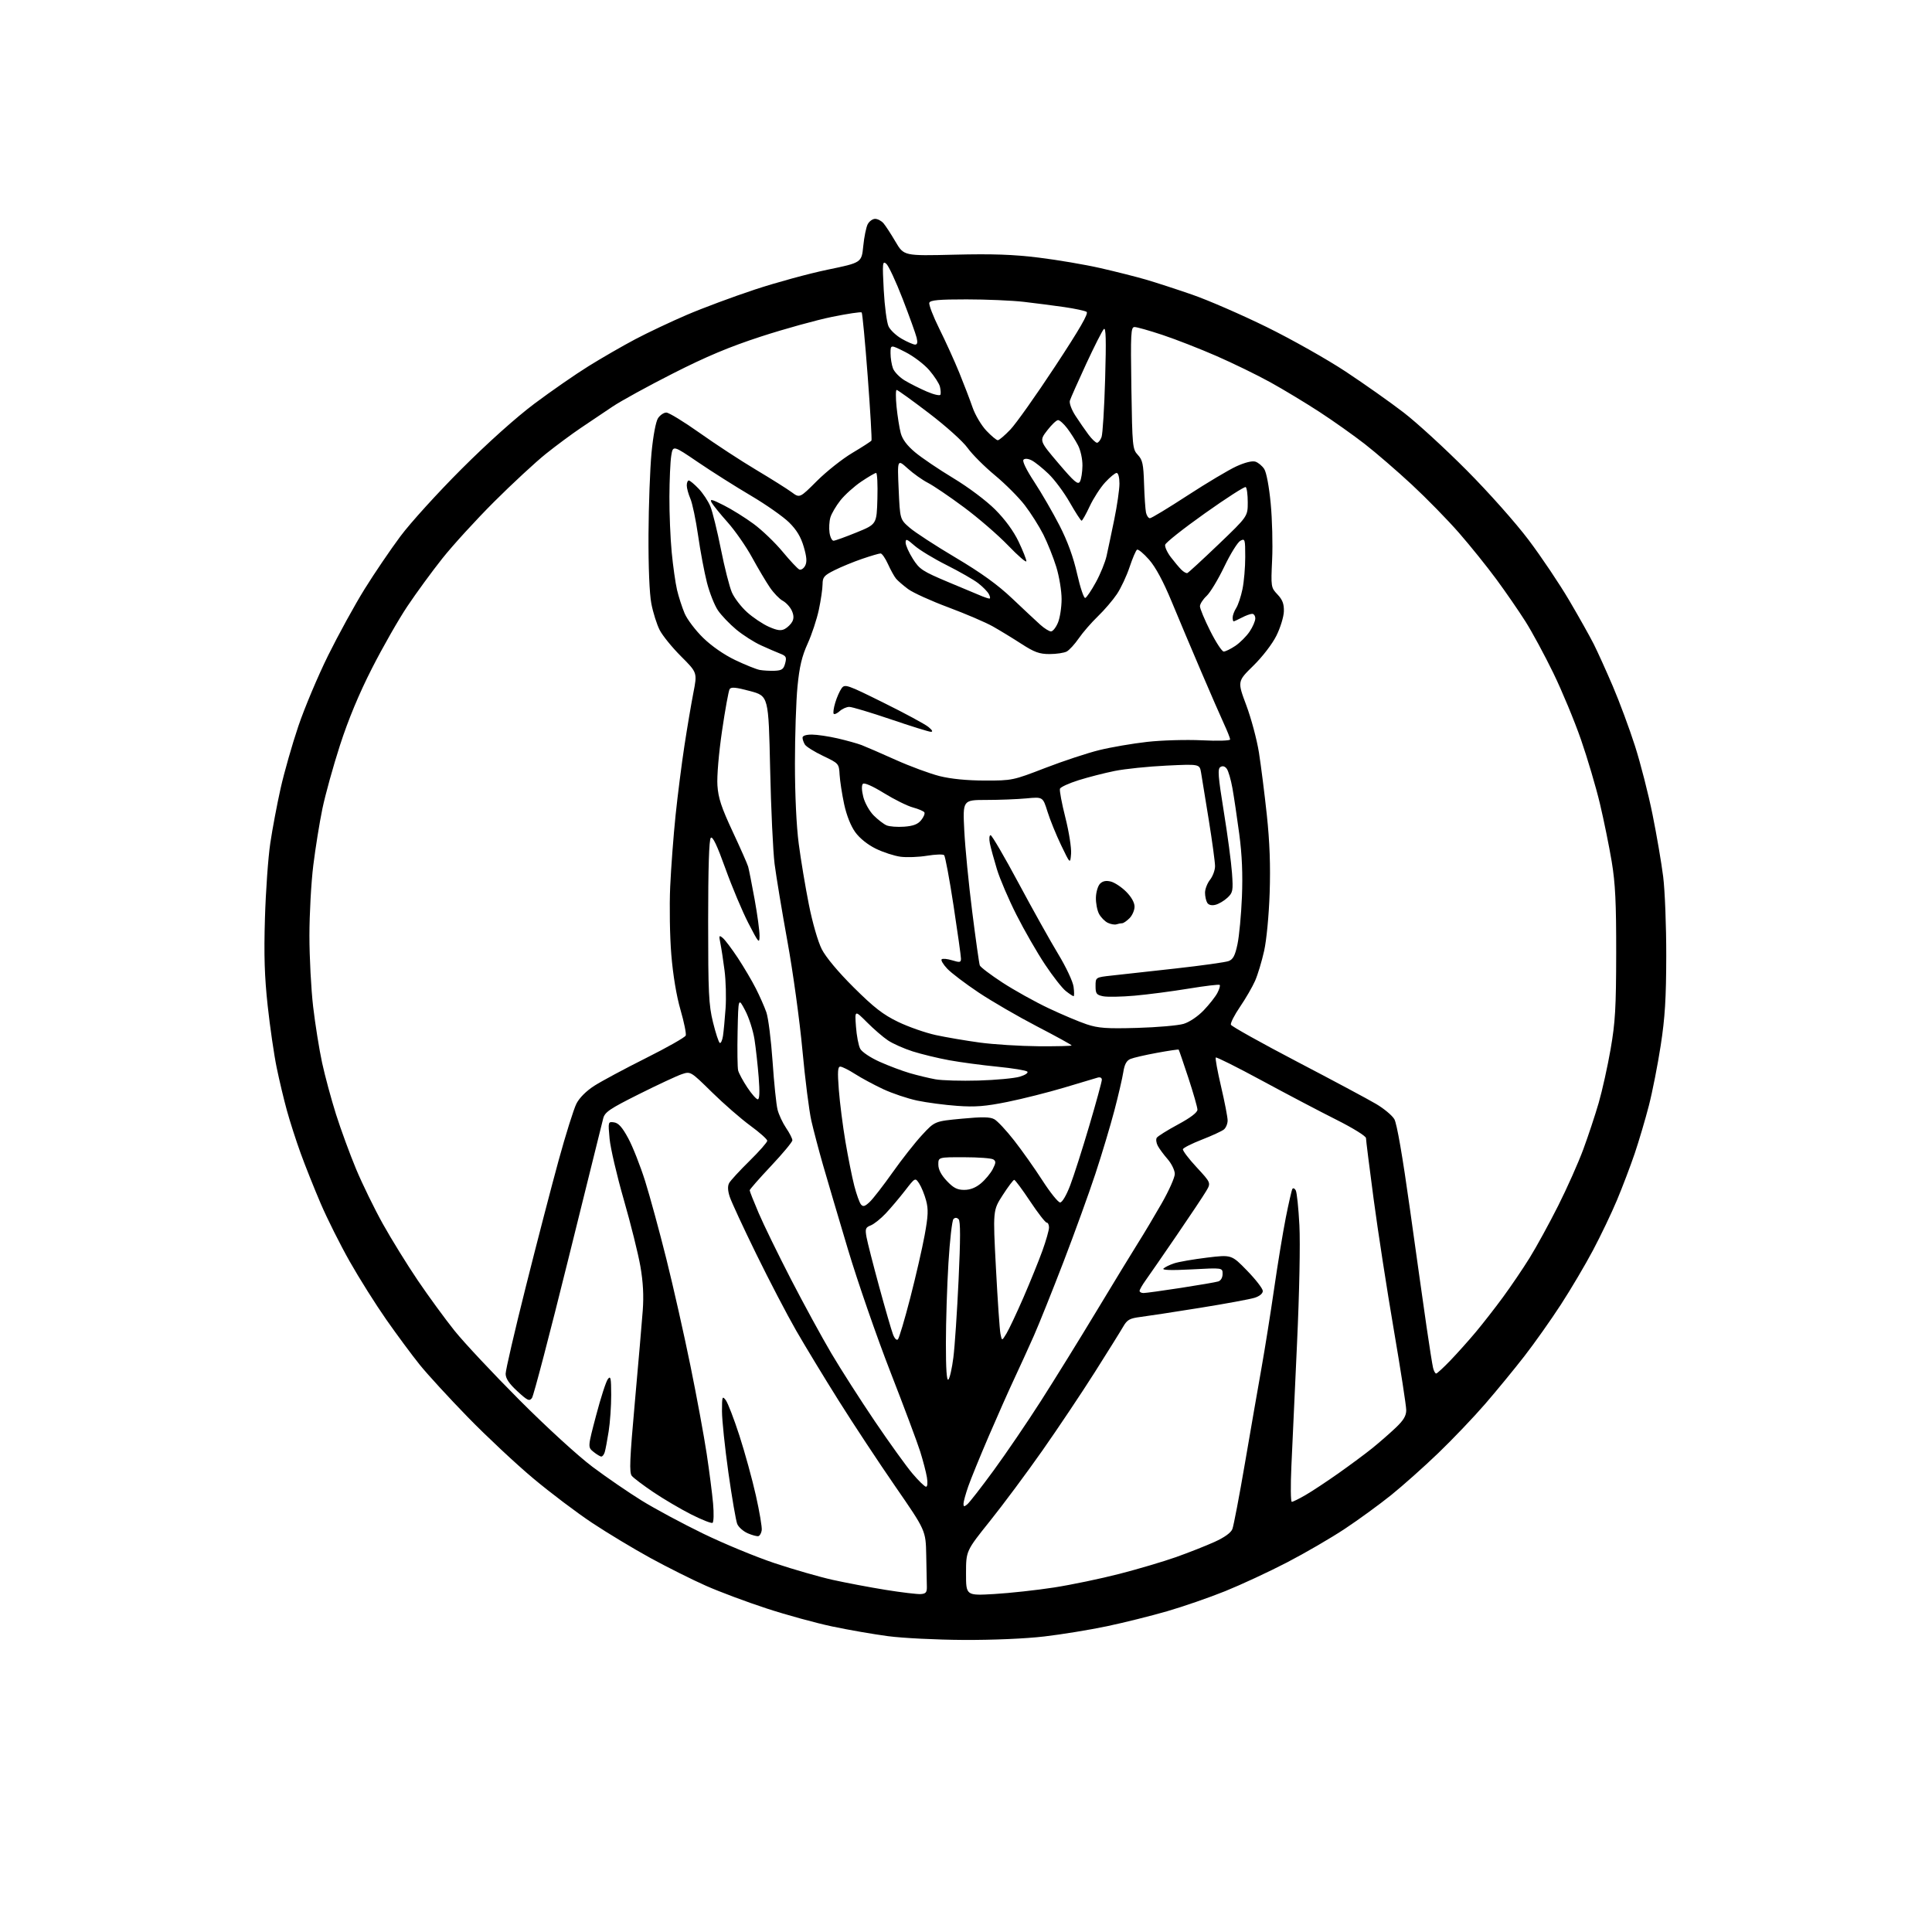 <?xml version="1.0" encoding="UTF-8" standalone="no"?>
<svg 
  version="1.1" 
  xmlns="http://www.w3.org/2000/svg" 
  xmlns:xlink="http://www.w3.org/1999/xlink" 
  xmlns:svg="http://www.w3.org/2000/svg"
  xmlns:rdf="http://www.w3.org/1999/02/22-rdf-syntax-ns#"
  xmlns:cc="http://creativecommons.org/ns#"
  xmlns:dc="http://purl.org/dc/elements/1.1/"
  viewBox="0 0 768 768"
  width="768"
  height="768"
>
<style>svg {background-color: white; }</style>"
<path stroke="none" fill="black" fill-rule="evenodd" d="M383.01,651.90C372.28,651.84 358.77,651.17 353.00,650.40C347.23,649.64 337.23,647.90 330.78,646.54C324.34,645.18 312.64,641.97 304.78,639.40C296.93,636.84 286.06,632.78 280.63,630.37C275.20,627.97 265.30,623.02 258.63,619.37C251.96,615.72 241.51,609.43 235.42,605.39C229.33,601.35 218.75,593.37 211.92,587.64C205.09,581.92 193.42,570.99 185.99,563.37C178.56,555.74 169.94,546.35 166.84,542.50C163.74,538.65 157.76,530.57 153.54,524.54C149.33,518.52 142.79,508.13 139.02,501.46C135.24,494.79 130.05,484.42 127.48,478.42C124.91,472.41 121.32,463.43 119.52,458.45C117.71,453.47 115.25,445.82 114.05,441.45C112.84,437.08 111.01,429.37 109.97,424.33C108.93,419.28 107.33,408.26 106.41,399.83C105.15,388.24 104.88,379.74 105.32,365.00C105.64,354.27 106.59,340.86 107.44,335.20C108.28,329.53 110.13,319.71 111.55,313.38C112.97,307.05 116.14,295.93 118.59,288.68C121.04,281.43 126.38,268.75 130.46,260.50C134.55,252.25 141.05,240.41 144.91,234.20C148.77,227.98 155.19,218.53 159.16,213.20C163.13,207.86 174.06,195.83 183.44,186.46C193.91,176.00 205.13,165.94 212.50,160.42C219.10,155.48 228.78,148.77 234.00,145.53C239.22,142.28 247.56,137.48 252.51,134.86C257.47,132.24 266.69,127.88 273.01,125.17C279.33,122.46 291.48,117.94 300.00,115.12C308.52,112.30 321.57,108.74 329.00,107.20C342.50,104.41 342.50,104.41 343.16,97.81C343.52,94.18 344.32,90.27 344.94,89.11C345.56,87.95 346.88,87.00 347.88,87.00C348.88,87.00 350.37,87.79 351.20,88.75C352.03,89.71 354.19,93.03 356.00,96.12C359.31,101.73 359.31,101.73 379.40,101.24C394.51,100.87 402.84,101.16 412.95,102.41C420.35,103.32 431.37,105.19 437.45,106.58C443.53,107.97 451.65,110.02 455.50,111.14C459.35,112.26 467.68,114.97 474.00,117.16C480.32,119.35 493.60,125.13 503.50,129.99C513.40,134.86 527.58,142.85 535.00,147.76C542.42,152.67 552.77,159.98 558.00,164.01C563.23,168.03 574.49,178.36 583.04,186.96C591.88,195.85 602.50,207.81 607.70,214.71C612.72,221.37 619.95,232.15 623.78,238.66C627.61,245.17 631.99,252.97 633.52,256.00C635.04,259.02 638.46,266.57 641.11,272.76C643.76,278.95 647.73,289.66 649.94,296.55C652.14,303.44 655.28,315.70 656.91,323.79C658.55,331.88 660.45,343.00 661.14,348.50C661.83,354.00 662.38,368.18 662.36,380.00C662.33,396.84 661.86,404.53 660.17,415.50C658.99,423.20 656.87,434.00 655.45,439.50C654.03,445.00 651.50,453.55 649.83,458.50C648.15,463.45 644.99,471.77 642.80,477.00C640.61,482.23 636.31,491.23 633.24,497.00C630.18,502.77 624.44,512.49 620.48,518.58C616.52,524.68 610.00,533.90 605.98,539.08C601.96,544.26 594.94,552.81 590.37,558.09C585.81,563.36 577.44,572.14 571.77,577.59C566.11,583.04 557.65,590.57 552.99,594.33C548.32,598.08 540.05,604.11 534.60,607.72C529.16,611.33 518.81,617.35 511.60,621.09C504.40,624.83 493.32,629.97 487.00,632.52C480.68,635.07 470.29,638.66 463.93,640.50C457.57,642.34 446.82,645.02 440.05,646.45C433.27,647.88 422.06,649.71 415.12,650.52C407.67,651.40 394.53,651.96 383.01,651.90zM366.00,633.67C368.04,633.53 368.49,632.99 368.44,630.75C368.40,629.24 368.29,623.59 368.19,618.21C368.00,608.41 368.00,608.41 355.95,590.96C349.32,581.36 339.20,566.03 333.46,556.89C327.72,547.76 320.08,535.16 316.47,528.89C312.87,522.63 305.74,508.95 300.62,498.49C295.50,488.04 290.77,477.82 290.10,475.79C289.28,473.33 289.20,471.50 289.84,470.30C290.37,469.31 294.00,465.36 297.90,461.53C301.81,457.69 305.00,454.06 305.00,453.47C305.00,452.87 301.96,450.17 298.25,447.46C294.54,444.74 287.68,438.77 283.01,434.18C274.52,425.84 274.52,425.84 271.01,427.01C269.08,427.66 261.43,431.23 254.01,434.94C242.31,440.79 240.42,442.08 239.78,444.60C239.37,446.19 233.10,471.49 225.84,500.80C218.58,530.12 212.12,554.82 211.47,555.71C210.44,557.12 209.74,556.80 205.65,553.03C202.36,550.00 201.00,547.97 201.00,546.09C201.00,544.63 204.57,529.20 208.94,511.81C213.30,494.41 219.20,471.71 222.04,461.35C224.88,450.99 228.08,440.81 229.14,438.72C230.34,436.37 233.06,433.66 236.29,431.59C239.16,429.76 248.38,424.81 256.79,420.60C265.20,416.39 272.31,412.36 272.59,411.64C272.86,410.92 271.93,406.33 270.51,401.43C268.90,395.89 267.53,387.63 266.86,379.52C266.26,372.36 266.07,360.20 266.41,352.50C266.76,344.80 267.73,331.98 268.56,324.00C269.39,316.02 270.97,303.65 272.06,296.50C273.15,289.35 274.76,279.87 275.62,275.44C277.20,267.38 277.20,267.38 270.74,260.92C267.18,257.37 263.35,252.65 262.22,250.43C261.09,248.21 259.60,243.49 258.92,239.95C258.16,235.96 257.73,225.49 257.79,212.50C257.85,200.95 258.39,186.33 258.99,180.01C259.63,173.28 260.70,167.59 261.56,166.26C262.38,165.02 263.87,164.00 264.88,164.00C265.89,164.00 271.84,167.64 278.11,172.08C284.37,176.53 294.45,183.12 300.50,186.73C306.55,190.34 312.94,194.36 314.70,195.66C317.90,198.03 317.90,198.03 324.76,191.17C328.53,187.41 334.86,182.39 338.82,180.04C342.79,177.68 346.21,175.47 346.42,175.13C346.63,174.78 345.96,163.30 344.93,149.61C343.90,135.92 342.82,124.49 342.53,124.20C342.24,123.91 336.94,124.70 330.75,125.96C324.56,127.22 311.85,130.74 302.50,133.78C289.94,137.87 280.80,141.71 267.50,148.46C257.60,153.48 246.80,159.41 243.50,161.63C240.20,163.85 234.57,167.63 231.00,170.03C227.43,172.43 221.12,177.10 217.00,180.40C212.88,183.70 203.62,192.28 196.43,199.45C189.24,206.63 179.97,216.78 175.83,222.00C171.68,227.22 165.43,235.78 161.94,241.00C158.44,246.22 152.10,257.34 147.85,265.70C142.70,275.81 138.46,286.02 135.16,296.20C132.44,304.61 129.29,316.00 128.15,321.50C127.01,327.00 125.39,337.11 124.54,343.97C123.69,350.83 123.00,363.43 123.00,371.98C123.00,380.52 123.67,393.22 124.48,400.20C125.30,407.18 126.90,417.20 128.04,422.47C129.18,427.73 131.68,436.97 133.58,442.99C135.49,449.01 139.08,458.78 141.55,464.72C144.03,470.65 148.81,480.45 152.18,486.50C155.55,492.55 161.81,502.68 166.09,509.00C170.38,515.33 176.95,524.32 180.69,528.99C184.44,533.67 196.05,546.06 206.50,556.54C217.29,567.36 229.84,578.83 235.54,583.10C241.06,587.24 249.84,593.26 255.04,596.48C260.24,599.71 271.25,605.62 279.50,609.63C287.75,613.64 300.57,618.94 308.00,621.41C315.43,623.88 325.77,626.86 331.00,628.02C336.23,629.18 345.68,630.97 352.00,631.99C358.32,633.01 364.62,633.76 366.00,633.67zM395.25,633.65C401.44,633.28 412.12,632.12 419.00,631.05C425.88,629.98 437.57,627.55 445.00,625.63C452.43,623.72 462.55,620.72 467.50,618.97C472.45,617.21 479.31,614.51 482.74,612.96C486.76,611.14 489.31,609.31 489.89,607.82C490.39,606.54 492.65,594.70 494.91,581.50C497.17,568.30 500.12,551.34 501.46,543.81C502.80,536.29 505.06,522.11 506.48,512.31C507.89,502.52 509.99,489.77 511.13,484.00C512.28,478.23 513.45,473.10 513.74,472.62C514.04,472.14 514.64,472.39 515.08,473.18C515.52,473.97 516.18,480.21 516.53,487.06C516.91,494.27 516.52,514.00 515.59,534.00C514.71,552.98 513.70,574.91 513.35,582.75C512.99,590.59 513.06,597.00 513.51,597.00C513.96,597.00 516.39,595.80 518.91,594.34C521.44,592.88 527.33,588.99 532.00,585.70C536.67,582.40 542.75,577.90 545.50,575.68C548.25,573.46 552.41,569.83 554.75,567.61C557.94,564.59 559.00,562.82 559.00,560.54C559.00,558.87 556.77,544.45 554.04,528.50C551.31,512.55 547.71,489.22 546.04,476.65C544.37,464.09 543.00,453.18 543.00,452.41C543.00,451.63 537.82,448.42 531.25,445.12C524.79,441.88 511.46,434.88 501.64,429.56C491.81,424.24 483.56,420.11 483.29,420.38C483.02,420.65 483.97,425.85 485.40,431.95C486.83,438.05 488.00,444.10 488.00,445.40C488.00,446.69 487.34,448.30 486.54,448.97C485.74,449.63 481.81,451.45 477.82,453.00C473.82,454.56 470.41,456.27 470.23,456.81C470.05,457.34 472.49,460.58 475.66,463.99C481.41,470.21 481.41,470.21 479.45,473.51C478.38,475.33 473.09,483.27 467.69,491.16C462.30,499.05 456.78,507.03 455.44,508.90C454.10,510.77 453.00,512.68 453.00,513.15C453.00,513.62 453.71,514.00 454.57,514.00C455.43,514.00 462.07,513.09 469.32,511.97C476.57,510.85 483.29,509.70 484.25,509.40C485.30,509.08 486.00,507.88 486.00,506.40C486.00,503.94 486.00,503.94 473.75,504.60C465.67,505.03 461.84,504.92 462.50,504.26C463.05,503.72 464.95,502.79 466.73,502.20C468.50,501.60 474.37,500.59 479.76,499.93C489.56,498.74 489.56,498.74 495.76,505.12C499.17,508.63 501.97,512.25 501.98,513.17C501.99,514.19 500.72,515.25 498.75,515.88C496.96,516.45 487.18,518.26 477.00,519.89C466.82,521.53 456.22,523.15 453.42,523.50C449.08,524.05 448.08,524.60 446.51,527.32C445.51,529.07 440.40,537.25 435.18,545.50C429.95,553.75 420.57,567.77 414.34,576.65C408.10,585.54 398.73,598.14 393.51,604.65C384.02,616.50 384.02,616.50 384.01,625.40C384.00,634.30 384.00,634.30 395.25,633.65zM301.50,610.63C300.95,610.79 299.04,610.28 297.25,609.51C295.46,608.73 293.58,607.06 293.06,605.80C292.54,604.53 290.96,595.36 289.55,585.40C288.15,575.45 287.00,564.45 287.00,560.96C287.00,555.14 287.12,554.78 288.49,556.56C289.31,557.63 291.75,563.97 293.92,570.65C296.08,577.33 299.04,588.07 300.48,594.51C301.93,600.96 302.97,607.15 302.80,608.29C302.64,609.42 302.05,610.47 301.50,610.63zM283.24,605.35C282.77,605.64 278.92,604.12 274.69,601.97C270.46,599.82 263.72,595.85 259.72,593.15C255.72,590.45 251.86,587.54 251.16,586.69C250.10,585.42 250.32,580.11 252.37,557.32C253.74,542.02 255.15,525.67 255.50,520.98C255.94,515.10 255.65,509.65 254.57,503.42C253.71,498.45 250.74,486.53 247.98,476.94C245.22,467.35 242.67,456.42 242.32,452.66C241.70,445.87 241.71,445.82 244.10,446.16C245.86,446.41 247.37,448.10 249.74,452.50C251.53,455.80 254.54,463.45 256.45,469.50C258.35,475.55 262.15,489.51 264.90,500.51C267.65,511.52 271.96,530.63 274.47,542.97C276.99,555.31 279.89,571.06 280.93,577.96C281.97,584.86 283.11,593.72 283.46,597.66C283.81,601.60 283.72,605.06 283.24,605.35zM384.53,597.97C385.38,597.27 390.07,591.24 394.96,584.56C399.84,577.89 408.30,565.47 413.74,556.96C419.18,548.46 429.20,532.27 435.99,521.00C442.79,509.73 450.20,497.57 452.45,494.00C454.71,490.43 458.91,483.39 461.78,478.37C464.65,473.35 467.00,468.08 467.00,466.66C467.00,465.23 465.72,462.59 464.15,460.78C462.58,458.98 460.81,456.58 460.22,455.45C459.62,454.32 459.45,452.90 459.82,452.29C460.20,451.68 463.99,449.30 468.25,447.01C473.26,444.31 476.00,442.22 476.00,441.12C476.00,440.18 474.37,434.48 472.39,428.46C470.40,422.43 468.67,417.38 468.54,417.24C468.42,417.10 464.53,417.67 459.91,418.52C455.28,419.36 450.53,420.46 449.35,420.96C447.81,421.61 447.01,423.10 446.53,426.18C446.16,428.56 444.56,435.45 442.97,441.50C441.38,447.55 438.01,458.80 435.47,466.50C432.94,474.20 427.23,489.95 422.80,501.50C418.36,513.05 413.04,526.33 410.97,531.00C408.90,535.67 405.41,543.33 403.22,548.00C401.03,552.67 396.43,563.02 393.00,571.00C389.57,578.98 385.92,587.93 384.88,590.91C383.85,593.88 383.00,596.97 383.00,597.78C383.00,598.98 383.27,599.02 384.53,597.97zM368.12,591.00C368.69,591.00 368.83,589.43 368.46,587.25C368.12,585.19 366.91,580.58 365.79,577.00C364.66,573.42 359.31,559.12 353.89,545.21C348.47,531.30 340.92,509.48 337.09,496.71C333.27,483.94 328.79,468.77 327.13,463.00C325.48,457.23 323.41,449.37 322.53,445.54C321.65,441.71 320.04,429.02 318.96,417.33C317.88,405.64 315.21,386.27 313.03,374.29C310.85,362.30 308.56,348.45 307.92,343.50C307.29,338.55 306.49,321.49 306.14,305.59C305.50,276.68 305.50,276.68 298.14,274.70C292.50,273.19 290.61,273.01 290.03,273.95C289.62,274.62 288.26,282.09 287.02,290.56C285.72,299.42 284.94,308.62 285.19,312.23C285.52,317.21 286.76,320.97 291.21,330.50C294.30,337.10 297.08,343.40 297.40,344.50C297.71,345.60 298.87,351.45 299.97,357.50C301.07,363.55 301.95,370.07 301.93,372.00C301.90,375.26 301.60,374.92 297.51,367.00C295.10,362.32 290.98,352.54 288.36,345.25C285.04,336.00 283.28,332.32 282.55,333.05C281.86,333.74 281.50,345.14 281.50,366.30C281.50,394.60 281.73,399.44 283.41,406.29C284.46,410.57 285.67,414.30 286.11,414.57C286.54,414.84 287.12,413.58 287.40,411.78C287.67,409.98 288.13,405.04 288.43,400.81C288.72,396.57 288.54,389.82 288.02,385.81C287.51,381.79 286.76,376.93 286.37,375.00C285.73,371.83 285.82,371.63 287.31,372.85C288.22,373.60 290.93,377.20 293.34,380.85C295.74,384.51 298.95,389.94 300.46,392.93C301.98,395.91 303.85,400.16 304.63,402.37C305.41,404.57 306.52,413.38 307.11,421.94C307.69,430.50 308.58,439.13 309.09,441.11C309.59,443.10 311.13,446.38 312.50,448.41C313.88,450.43 314.99,452.63 314.98,453.29C314.97,453.96 311.15,458.55 306.49,463.50C301.83,468.45 298.02,472.80 298.01,473.16C298.00,473.53 299.60,477.58 301.56,482.16C303.51,486.75 309.30,498.60 314.40,508.50C319.51,518.40 326.75,531.67 330.49,538.00C334.23,544.33 342.01,556.48 347.77,565.00C353.54,573.52 360.26,582.86 362.71,585.75C365.15,588.64 367.59,591.00 368.12,591.00zM239.04,579.00C238.59,579.00 237.19,578.16 235.93,577.14C233.63,575.28 233.63,575.28 236.97,562.63C238.80,555.67 240.89,549.19 241.62,548.24C242.74,546.75 242.94,547.67 242.96,554.50C242.97,558.90 242.52,565.42 241.95,569.00C241.39,572.58 240.69,576.29 240.39,577.25C240.10,578.21 239.50,579.00 239.04,579.00zM377.00,548.40C377.55,547.85 378.44,543.90 378.98,539.62C379.53,535.34 380.46,521.47 381.05,508.79C381.82,492.45 381.82,485.42 381.07,484.67C380.36,483.96 379.66,483.94 379.01,484.59C378.47,485.13 377.57,492.99 377.02,502.04C376.47,511.09 376.01,525.45 376.01,533.95C376.00,544.24 376.33,549.07 377.00,548.40zM570.89,546.00C571.26,546.00 573.83,543.64 576.60,540.75C579.37,537.86 583.90,532.80 586.66,529.50C589.42,526.20 594.28,519.98 597.44,515.67C600.61,511.36 605.39,504.30 608.08,499.97C610.76,495.65 615.85,486.34 619.40,479.30C622.94,472.26 627.43,462.18 629.38,456.89C631.33,451.61 634.09,443.28 635.51,438.39C636.92,433.50 639.06,423.88 640.25,417.00C642.09,406.44 642.43,400.54 642.46,379.00C642.49,358.87 642.12,351.18 640.68,342.50C639.67,336.45 637.57,326.10 636.00,319.50C634.43,312.90 631.04,301.43 628.46,294.00C625.88,286.57 620.93,274.65 617.45,267.50C613.97,260.35 608.98,251.12 606.36,247.00C603.75,242.88 598.57,235.36 594.85,230.31C591.13,225.25 584.43,216.93 579.96,211.81C575.49,206.69 567.06,198.07 561.22,192.65C555.38,187.23 546.98,179.98 542.55,176.53C538.12,173.08 530.00,167.32 524.50,163.74C519.00,160.16 510.23,154.86 505.00,151.97C499.77,149.08 490.10,144.37 483.50,141.49C476.90,138.61 467.26,134.85 462.08,133.13C456.89,131.41 451.92,130.00 451.01,130.00C449.53,130.00 449.41,132.28 449.74,154.25C450.10,177.57 450.20,178.58 452.31,180.83C454.18,182.82 454.54,184.50 454.78,192.33C454.94,197.37 455.29,202.51 455.55,203.75C455.82,204.99 456.52,206.00 457.11,206.00C457.70,206.00 464.43,201.93 472.07,196.95C479.72,191.97 488.45,186.77 491.48,185.38C494.84,183.84 497.78,183.11 499.02,183.51C500.14,183.86 501.72,185.17 502.54,186.42C503.42,187.76 504.48,193.41 505.12,200.10C505.72,206.37 505.98,216.45 505.69,222.50C505.19,233.34 505.22,233.54 507.82,236.30C509.82,238.41 510.44,240.06 510.36,243.03C510.30,245.19 508.96,249.55 507.38,252.72C505.73,256.03 501.81,261.12 498.18,264.67C491.87,270.86 491.87,270.86 495.42,280.35C497.37,285.56 499.64,294.03 500.45,299.17C501.26,304.30 502.67,315.44 503.58,323.93C504.73,334.72 505.07,344.05 504.71,354.93C504.41,363.82 503.47,373.72 502.51,378.00C501.59,382.12 499.98,387.47 498.92,389.88C497.86,392.29 495.16,396.95 492.93,400.22C490.69,403.50 489.06,406.71 489.30,407.35C489.55,407.99 501.37,414.59 515.56,422.01C529.76,429.43 543.92,437.00 547.02,438.84C550.13,440.67 553.39,443.39 554.26,444.87C555.28,446.59 557.52,459.51 560.46,480.53C562.99,498.67 565.97,519.80 567.09,527.50C568.21,535.20 569.37,542.51 569.67,543.75C569.97,544.99 570.52,546.00 570.89,546.00zM356.94,532.41C357.42,531.91 359.62,524.52 361.82,516.00C364.02,507.48 366.61,496.23 367.56,491.02C368.97,483.31 369.08,480.74 368.14,477.22C367.50,474.84 366.27,471.81 365.40,470.48C363.81,468.06 363.81,468.06 359.77,473.28C357.54,476.15 354.10,480.23 352.11,482.34C350.12,484.46 347.44,486.60 346.14,487.11C344.06,487.93 343.86,488.46 344.45,491.77C344.82,493.82 347.09,502.70 349.49,511.50C351.89,520.30 354.36,528.81 354.97,530.41C355.61,532.12 356.44,532.95 356.94,532.41zM400.08,530.10C401.08,528.46 404.11,522.03 406.82,515.81C409.52,509.59 412.92,501.21 414.37,497.19C415.82,493.17 417.00,489.01 417.00,487.94C417.00,486.87 416.58,486.00 416.06,486.00C415.55,486.00 412.58,482.18 409.47,477.50C406.36,472.82 403.52,469.00 403.16,469.01C402.80,469.01 400.74,471.75 398.59,475.08C394.69,481.14 394.69,481.14 395.91,504.25C396.58,516.97 397.38,528.66 397.70,530.23C398.27,533.09 398.27,533.09 400.08,530.10zM345.71,477.80C347.03,476.56 351.13,471.28 354.81,466.07C358.49,460.86 363.77,454.15 366.55,451.16C371.59,445.71 371.59,445.71 382.31,444.70C390.55,443.92 393.56,443.97 395.27,444.92C396.50,445.60 400.03,449.38 403.12,453.33C406.21,457.27 411.28,464.44 414.38,469.25C417.48,474.06 420.64,478.00 421.42,478.00C422.23,478.00 423.91,475.16 425.40,471.25C426.82,467.54 430.24,456.87 432.99,447.54C435.75,438.21 438.00,429.96 438.00,429.22C438.00,428.40 437.31,428.07 436.25,428.39C435.29,428.67 429.32,430.46 423.00,432.35C416.68,434.24 406.55,436.79 400.50,438.02C391.68,439.80 387.72,440.12 380.50,439.60C375.55,439.25 368.39,438.30 364.59,437.50C360.79,436.69 354.71,434.65 351.09,432.96C347.46,431.26 342.44,428.56 339.91,426.94C337.39,425.32 334.74,424.00 334.03,424.00C333.02,424.00 332.89,425.99 333.45,433.25C333.84,438.34 335.02,447.62 336.08,453.87C337.14,460.12 338.72,468.00 339.59,471.37C340.46,474.74 341.66,478.08 342.24,478.78C343.08,479.80 343.80,479.60 345.71,477.80zM383.29,473.00C385.67,473.00 387.88,472.13 389.96,470.38C391.67,468.94 393.77,466.41 394.63,464.75C395.92,462.25 395.96,461.59 394.84,460.88C394.10,460.41 388.89,460.02 383.25,460.02C373.00,460.00 373.00,460.00 373.00,462.93C373.00,464.88 374.12,467.05 376.37,469.43C379.00,472.22 380.51,473.00 383.29,473.00zM301.23,437.00C301.93,437.00 302.05,434.10 301.59,428.25C301.21,423.44 300.46,416.64 299.92,413.15C299.37,409.65 297.71,404.48 296.21,401.65C293.50,396.50 293.50,396.50 293.21,410.00C293.05,417.43 293.15,424.41 293.42,425.52C293.70,426.63 295.33,429.67 297.06,432.27C298.78,434.87 300.66,437.00 301.23,437.00zM389.00,429.53C395.88,429.33 403.24,428.64 405.37,428.00C407.55,427.35 408.86,426.46 408.37,425.98C407.89,425.50 402.55,424.63 396.50,424.03C390.45,423.44 381.82,422.28 377.32,421.46C372.82,420.64 366.30,419.05 362.82,417.95C359.34,416.84 354.93,414.88 353.00,413.59C351.07,412.31 347.31,409.06 344.64,406.38C339.77,401.50 339.77,401.50 340.26,408.07C340.52,411.69 341.28,415.66 341.95,416.90C342.62,418.17 346.00,420.43 349.66,422.07C353.25,423.68 358.65,425.71 361.67,426.59C364.69,427.47 369.26,428.57 371.83,429.04C374.40,429.51 382.12,429.73 389.00,429.53zM412.75,415.90C420.04,415.95 426.00,415.81 426.00,415.58C426.00,415.35 419.81,411.94 412.25,408.02C404.69,404.09 394.23,398.02 389.00,394.53C383.78,391.04 378.18,386.80 376.57,385.10C374.96,383.41 373.95,381.72 374.32,381.34C374.70,380.97 376.58,381.15 378.50,381.74C381.58,382.68 382.00,382.60 382.00,381.06C382.00,380.10 380.67,370.63 379.05,360.01C377.43,349.39 375.74,340.36 375.30,339.94C374.86,339.52 371.80,339.63 368.50,340.17C365.20,340.71 360.48,340.89 358.00,340.57C355.52,340.24 351.10,338.81 348.18,337.38C344.92,335.79 341.74,333.24 339.98,330.81C338.20,328.35 336.52,324.11 335.56,319.67C334.72,315.73 333.91,310.48 333.76,308.00C333.50,303.53 333.45,303.48 327.21,300.50C323.75,298.85 320.50,296.82 319.98,296.00C319.46,295.17 319.02,293.94 319.02,293.25C319.01,292.47 320.40,292.01 322.75,292.01C324.81,292.02 329.43,292.71 333.00,293.53C336.57,294.36 340.85,295.55 342.50,296.18C344.15,296.81 350.23,299.45 356.00,302.04C361.77,304.63 369.65,307.54 373.50,308.51C378.03,309.64 384.38,310.27 391.50,310.28C402.33,310.30 402.70,310.22 415.51,305.27C422.67,302.51 432.34,299.31 437.01,298.17C441.68,297.02 450.23,295.56 456.00,294.91C461.79,294.26 471.55,293.98 477.75,294.28C484.12,294.60 489.00,294.45 489.00,293.94C489.00,293.45 487.90,290.67 486.56,287.77C485.22,284.87 481.14,275.52 477.50,267.00C473.85,258.48 468.58,245.98 465.79,239.23C462.42,231.09 459.38,225.44 456.77,222.47C454.60,220.01 452.45,218.22 451.99,218.51C451.53,218.79 450.20,221.90 449.03,225.41C447.86,228.93 445.60,233.76 444.00,236.15C442.40,238.54 439.00,242.52 436.43,244.99C433.87,247.46 430.45,251.39 428.85,253.72C427.24,256.06 425.07,258.43 424.03,258.99C422.98,259.54 419.92,260.00 417.22,260.00C413.17,260.00 411.20,259.28 405.99,255.92C402.52,253.67 397.39,250.55 394.59,248.97C391.79,247.40 383.88,244.01 377.00,241.44C370.12,238.88 362.93,235.61 361.00,234.18C359.07,232.75 356.92,230.89 356.20,230.04C355.49,229.19 354.05,226.59 352.99,224.25C351.93,221.91 350.61,220.00 350.04,220.00C349.47,220.00 346.19,220.96 342.75,222.14C339.31,223.31 334.36,225.35 331.75,226.66C327.56,228.75 327.00,229.42 326.98,232.27C326.97,234.05 326.31,238.58 325.51,242.35C324.71,246.12 322.71,252.20 321.05,255.85C318.76,260.90 317.79,265.00 317.02,272.86C316.46,278.55 316.00,292.37 316.00,303.55C316.00,315.95 316.59,328.40 317.51,335.42C318.34,341.76 320.15,352.61 321.53,359.54C322.96,366.75 325.15,374.34 326.66,377.31C328.28,380.50 333.16,386.35 339.39,392.54C347.43,400.53 351.04,403.33 357.00,406.21C361.12,408.20 367.88,410.56 372.00,411.46C376.12,412.35 384.00,413.69 389.50,414.44C395.00,415.18 405.46,415.84 412.75,415.90zM452.00,408.61C459.98,408.38 468.30,407.66 470.50,407.00C472.84,406.29 476.16,404.05 478.50,401.61C480.70,399.31 483.14,396.21 483.92,394.72C484.70,393.22 485.12,391.79 484.85,391.52C484.59,391.25 479.00,391.92 472.44,393.00C465.87,394.08 456.23,395.34 451.00,395.80C445.77,396.26 440.15,396.36 438.50,396.03C435.86,395.49 435.50,395.00 435.50,391.96C435.50,388.50 435.50,388.50 442.00,387.79C445.57,387.40 456.96,386.14 467.31,384.99C477.65,383.84 487.15,382.51 488.40,382.04C490.18,381.36 490.96,379.87 491.92,375.33C492.60,372.13 493.39,363.65 493.69,356.50C494.05,347.48 493.73,339.82 492.62,331.50C491.74,324.90 490.52,316.71 489.91,313.31C489.30,309.90 488.29,306.43 487.65,305.58C486.90,304.58 486.02,304.34 485.12,304.91C483.97,305.63 484.20,308.54 486.48,322.64C487.99,331.91 489.45,342.91 489.74,347.09C490.23,354.12 490.09,354.84 487.90,356.88C486.60,358.09 484.47,359.35 483.16,359.67C481.67,360.05 480.46,359.75 479.91,358.89C479.43,358.12 479.02,356.32 479.02,354.88C479.01,353.45 479.90,351.13 481.00,349.73C482.10,348.33 483.00,345.89 483.00,344.31C483.00,342.73 481.88,334.47 480.51,325.97C479.15,317.46 477.76,308.97 477.44,307.10C476.85,303.71 476.85,303.71 463.68,304.34C456.43,304.69 447.17,305.64 443.09,306.47C439.02,307.29 432.56,308.95 428.74,310.15C424.93,311.35 421.60,312.87 421.35,313.53C421.10,314.18 422.07,319.34 423.50,324.99C424.93,330.64 425.95,337.12 425.77,339.38C425.43,343.50 425.43,343.50 421.82,336.00C419.84,331.88 417.39,325.86 416.39,322.63C414.56,316.75 414.56,316.75 408.03,317.37C404.44,317.71 397.27,317.99 392.10,317.99C382.70,318.00 382.70,318.00 383.32,330.25C383.66,336.99 385.08,351.50 386.48,362.50C387.87,373.50 389.22,383.06 389.48,383.75C389.73,384.44 393.78,387.51 398.47,390.57C403.16,393.63 411.39,398.21 416.75,400.75C422.11,403.29 428.98,406.19 432.00,407.19C436.59,408.71 439.89,408.95 452.00,408.61zM426.77,396.00C426.49,396.00 425.10,395.08 423.67,393.95C422.24,392.83 418.51,388.07 415.39,383.37C412.27,378.68 407.17,369.82 404.06,363.67C400.95,357.53 397.45,349.35 396.28,345.50C395.11,341.65 393.85,337.04 393.49,335.25C393.13,333.45 393.26,332.00 393.77,332.00C394.28,332.00 399.28,340.57 404.89,351.04C410.50,361.51 417.60,374.22 420.67,379.28C423.77,384.40 426.48,390.16 426.76,392.25C427.04,394.31 427.04,396.00 426.77,396.00zM443.83,367.43C443.10,367.67 441.54,367.40 440.36,366.83C439.19,366.26 437.62,364.67 436.88,363.28C436.14,361.90 435.59,358.98 435.64,356.80C435.70,354.61 436.44,352.13 437.29,351.28C438.35,350.22 439.69,349.96 441.57,350.43C443.08,350.81 445.82,352.62 447.66,354.46C449.73,356.53 451.00,358.79 451.00,360.40C451.00,361.83 450.10,363.90 449.00,365.00C447.90,366.10 446.59,367.00 446.08,367.00C445.58,367.00 444.56,367.19 443.83,367.43zM359.44,328.62C363.05,328.35 364.86,327.66 366.18,326.02C367.18,324.80 367.75,323.40 367.45,322.92C367.16,322.45 365.11,321.57 362.89,320.97C360.68,320.38 355.51,317.81 351.40,315.28C346.85,312.47 343.57,311.03 343.01,311.59C342.45,312.15 342.51,314.19 343.18,316.82C343.78,319.18 345.64,322.49 347.31,324.16C348.98,325.83 351.28,327.60 352.42,328.09C353.57,328.58 356.72,328.82 359.44,328.62zM370.00,290.90C369.18,290.87 361.99,288.63 354.03,285.92C346.07,283.22 338.68,281.00 337.60,281.00C336.53,281.00 334.83,281.75 333.82,282.66C332.81,283.57 331.73,284.07 331.42,283.76C331.11,283.45 331.38,281.46 332.02,279.34C332.65,277.22 333.79,274.65 334.54,273.62C335.84,271.84 336.66,272.12 351.20,279.33C359.62,283.49 367.62,287.82 369.00,288.93C370.63,290.25 370.98,290.94 370.00,290.90zM307.93,266.64C310.80,266.52 311.49,266.04 312.11,263.70C312.76,261.26 312.50,260.75 310.18,259.85C308.71,259.28 305.25,257.78 302.50,256.53C299.75,255.28 295.33,252.46 292.69,250.27C290.04,248.07 286.76,244.64 285.39,242.63C284.03,240.62 282.06,235.65 281.02,231.58C279.98,227.51 278.39,219.08 277.50,212.84C276.60,206.60 275.22,200.02 274.43,198.22C273.65,196.41 273.00,194.05 273.00,192.97C273.00,191.88 273.36,191.00 273.80,191.00C274.25,191.00 276.01,192.46 277.71,194.25C279.42,196.04 281.52,199.21 282.38,201.30C283.24,203.39 285.12,211.04 286.57,218.30C288.01,225.56 289.98,233.30 290.94,235.50C291.90,237.70 294.61,241.24 296.97,243.36C299.33,245.49 303.22,248.09 305.62,249.15C308.96,250.63 310.44,250.83 311.97,250.02C313.06,249.43 314.40,248.12 314.94,247.11C315.62,245.84 315.55,244.45 314.72,242.67C314.05,241.24 312.44,239.51 311.14,238.81C309.85,238.12 307.55,235.74 306.04,233.52C304.53,231.31 301.34,225.94 298.96,221.59C296.58,217.23 292.21,210.95 289.24,207.62C286.27,204.29 283.40,200.74 282.86,199.74C282.06,198.24 282.92,198.43 287.69,200.85C290.89,202.46 296.24,205.80 299.59,208.27C302.94,210.74 308.11,215.70 311.09,219.30C314.07,222.89 317.06,226.08 317.73,226.38C318.41,226.68 319.45,226.02 320.04,224.92C320.84,223.42 320.71,221.51 319.51,217.38C318.36,213.44 316.68,210.64 313.67,207.67C311.35,205.38 304.51,200.58 298.48,197.02C292.44,193.46 283.00,187.49 277.50,183.75C267.50,176.95 267.50,176.95 266.82,181.23C266.45,183.58 266.13,190.90 266.10,197.50C266.07,204.10 266.48,214.00 267.01,219.50C267.53,225.00 268.49,231.75 269.13,234.50C269.78,237.25 271.14,241.45 272.15,243.84C273.17,246.23 276.48,250.60 279.52,253.56C282.88,256.84 287.84,260.28 292.26,262.39C296.24,264.29 300.62,266.05 302.00,266.31C303.38,266.56 306.05,266.71 307.93,266.64zM486.45,259.00C487.14,259.00 489.22,257.98 491.08,256.73C492.93,255.48 495.48,252.93 496.73,251.08C497.98,249.22 499.00,246.87 499.00,245.85C499.00,244.83 498.44,244.00 497.75,244.01C497.06,244.01 495.21,244.68 493.64,245.51C492.06,246.33 490.60,247.00 490.39,247.00C490.17,247.00 490.00,246.31 490.00,245.46C490.00,244.62 490.63,242.93 491.40,241.71C492.17,240.50 493.30,237.12 493.90,234.20C494.51,231.29 495.00,225.53 495.00,221.42C495.00,214.30 494.90,213.98 493.05,214.97C491.98,215.55 489.10,220.18 486.67,225.26C484.23,230.34 481.06,235.59 479.62,236.92C478.18,238.26 477.00,240.10 477.00,241.01C477.00,241.93 478.84,246.35 481.10,250.84C483.35,255.33 485.76,259.00 486.45,259.00zM417.79,251.00C418.51,251.00 419.75,249.44 420.55,247.53C421.35,245.62 422.00,241.40 422.00,238.14C422.00,234.88 421.05,229.13 419.89,225.36C418.72,221.58 416.41,215.80 414.75,212.50C413.08,209.20 409.76,203.94 407.35,200.81C404.94,197.68 399.60,192.33 395.48,188.92C391.36,185.51 386.48,180.63 384.64,178.07C382.76,175.44 376.05,169.42 369.22,164.21C362.57,159.14 356.82,155.00 356.43,155.00C356.04,155.00 356.03,158.04 356.40,161.75C356.78,165.46 357.52,170.15 358.06,172.17C358.72,174.65 360.57,177.13 363.77,179.80C366.37,181.98 373.21,186.61 378.97,190.08C384.98,193.71 392.07,199.03 395.61,202.57C399.53,206.50 402.90,211.10 404.89,215.26C406.60,218.85 408.00,222.37 408.00,223.08C408.00,223.80 404.74,220.99 400.75,216.84C396.76,212.69 388.82,205.83 383.11,201.60C377.40,197.36 370.96,193.00 368.81,191.91C366.67,190.81 363.06,188.25 360.81,186.21C356.70,182.50 356.70,182.50 357.23,194.47C357.76,206.45 357.76,206.45 361.61,209.78C363.73,211.62 371.95,216.97 379.88,221.67C390.12,227.76 396.63,232.46 402.39,237.93C406.85,242.16 411.85,246.83 413.49,248.31C415.13,249.79 417.07,251.00 417.79,251.00zM393.29,237.94C393.72,237.97 393.63,237.17 393.08,236.16C392.54,235.14 390.60,233.17 388.78,231.78C386.96,230.39 381.34,227.18 376.29,224.64C371.24,222.11 365.51,218.63 363.55,216.91C360.48,214.22 360.00,214.05 360.00,215.70C360.00,216.75 361.30,219.65 362.88,222.15C365.53,226.33 366.69,227.08 377.13,231.47C383.38,234.10 389.40,236.61 390.50,237.06C391.60,237.51 392.85,237.90 393.29,237.94zM431.40,237.70C431.95,237.52 433.85,234.70 435.64,231.43C437.43,228.17 439.34,223.47 439.88,221.00C440.43,218.53 441.81,212.00 442.94,206.49C444.07,200.98 445.00,194.57 445.00,192.24C445.00,189.79 444.53,188.00 443.88,188.00C443.27,188.00 441.22,189.69 439.32,191.75C437.42,193.81 434.66,198.08 433.18,201.24C431.71,204.40 430.25,206.98 429.95,206.99C429.65,207.00 427.54,203.74 425.26,199.75C422.99,195.76 419.18,190.64 416.81,188.37C414.44,186.09 411.44,183.69 410.14,183.02C408.71,182.29 407.43,182.17 406.86,182.74C406.30,183.30 407.98,186.75 411.15,191.58C414.01,195.94 418.51,203.71 421.15,208.85C424.38,215.15 426.66,221.42 428.17,228.11C429.40,233.57 430.86,237.88 431.40,237.70zM472.00,227.79C472.43,227.63 478.00,222.50 484.39,216.39C496.00,205.27 496.00,205.27 496.00,199.69C496.00,196.63 495.64,193.89 495.19,193.62C494.74,193.34 487.43,198.04 478.94,204.07C470.45,210.09 463.35,215.71 463.17,216.55C462.98,217.40 463.99,219.61 465.40,221.46C466.81,223.31 468.70,225.56 469.60,226.46C470.50,227.36 471.58,227.96 472.00,227.79zM331.36,214.95C331.99,214.93 336.10,213.44 340.50,211.65C348.50,208.39 348.50,208.39 348.78,198.19C348.94,192.59 348.71,188.00 348.27,188.00C347.83,188.00 345.18,189.55 342.37,191.44C339.57,193.33 335.83,196.69 334.07,198.91C332.32,201.13 330.52,204.20 330.08,205.73C329.64,207.27 329.49,209.98 329.75,211.76C330.01,213.54 330.74,214.98 331.36,214.95zM429.30,191.43C429.81,190.51 430.26,187.68 430.29,185.13C430.32,182.50 429.56,178.99 428.52,177.00C427.52,175.07 425.59,172.04 424.23,170.25C422.87,168.46 421.24,167.00 420.60,167.00C419.95,167.00 418.01,168.85 416.28,171.10C413.13,175.20 413.13,175.20 420.74,184.16C427.10,191.63 428.51,192.83 429.30,191.43zM436.08,176.00C436.61,176.00 437.42,174.99 437.88,173.75C438.34,172.51 438.98,162.09 439.31,150.59C439.76,135.08 439.63,129.97 438.79,130.81C438.17,131.43 435.00,137.69 431.74,144.72C428.49,151.75 425.58,158.30 425.29,159.27C424.99,160.26 425.96,162.88 427.51,165.27C429.02,167.60 431.35,170.96 432.68,172.75C434.01,174.54 435.54,176.00 436.08,176.00zM396.64,175.00C397.16,175.00 399.41,173.09 401.64,170.75C403.88,168.41 411.89,157.10 419.44,145.62C429.27,130.68 432.83,124.51 431.93,123.96C431.24,123.53 427.26,122.68 423.09,122.07C418.92,121.47 411.68,120.53 407.00,119.99C402.32,119.45 392.07,119.01 384.22,119.01C373.22,119.00 369.82,119.31 369.42,120.34C369.14,121.07 370.93,125.73 373.40,130.70C375.87,135.66 379.43,143.50 381.31,148.11C383.19,152.73 385.58,158.96 386.61,161.96C387.65,164.96 390.12,169.12 392.10,171.21C394.07,173.29 396.12,175.00 396.64,175.00zM373.85,156.88C374.04,156.35 373.94,154.91 373.63,153.68C373.33,152.45 371.43,149.53 369.42,147.18C367.41,144.83 363.12,141.58 359.88,139.94C354.00,136.97 354.00,136.97 354.00,140.42C354.00,142.32 354.44,145.04 354.98,146.46C355.53,147.88 357.65,150.05 359.70,151.27C361.75,152.50 365.69,154.48 368.46,155.67C371.24,156.87 373.66,157.41 373.85,156.88zM363.77,136.98C364.65,136.99 364.84,136.15 364.38,134.25C364.02,132.74 361.52,125.80 358.83,118.84C356.14,111.88 353.20,105.58 352.30,104.84C350.81,103.61 350.73,104.47 351.30,115.29C351.65,121.78 352.51,128.29 353.22,129.76C353.92,131.23 356.30,133.46 358.50,134.70C360.70,135.95 363.07,136.97 363.77,136.98z" />

</svg>